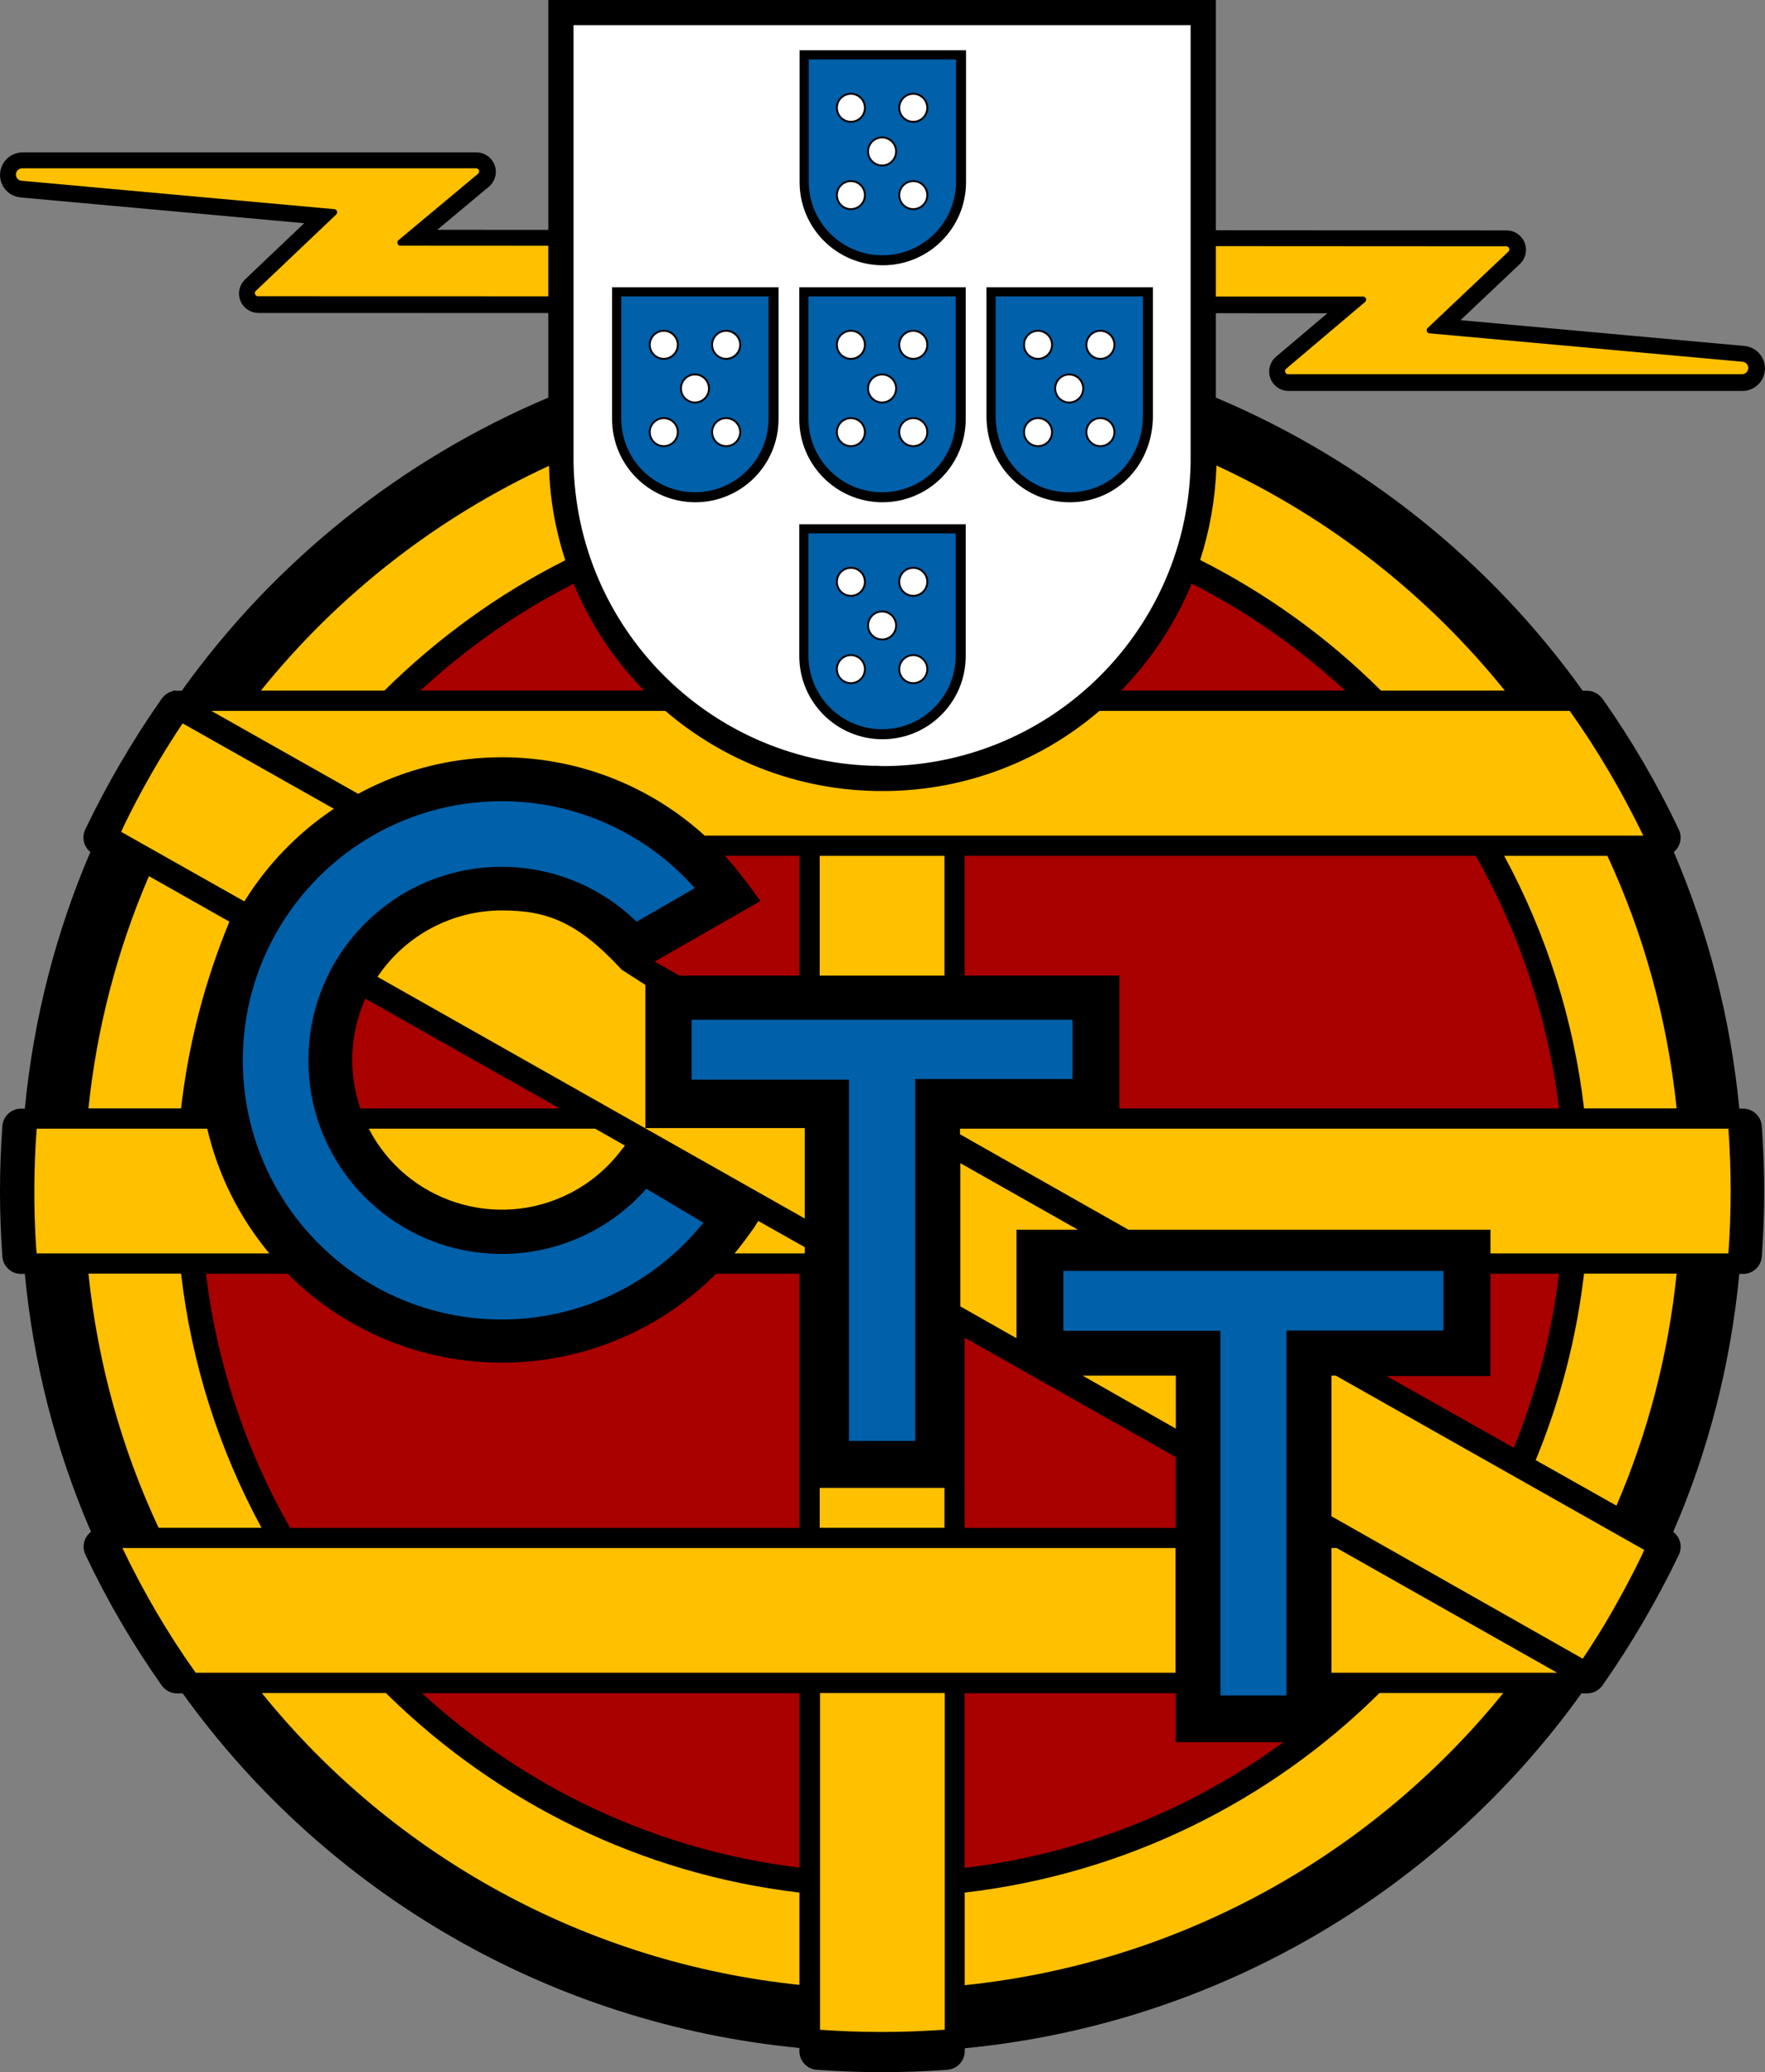 <svg width="2108" height="2475" xmlns="http://www.w3.org/2000/svg" xmlns:xlink="http://www.w3.org/1999/xlink" xml:space="preserve" overflow="hidden"><rect width="100%" height="100%" fill="#808080" stroke="none"/><defs><clipPath id="clip0"><rect x="1797" y="0" width="2108" height="2475"/></clipPath></defs><g clip-path="url(#clip0)" transform="translate(-1797 0)"><path d="M2275.83 293.942 3596.41 294.687C3598.47 294.717 3600.12 296.409 3600.09 298.466 3600.07 299.424 3599.69 300.341 3599.02 301.023L3502.91 391.952C3501.26 393.185 3500.93 395.522 3502.17 397.169 3502.87 398.108 3503.97 398.66 3505.15 398.66L3878.41 432.571C3882.53 432.776 3885.7 436.279 3885.49 440.398 3885.29 444.516 3881.78 447.683 3877.67 447.478L3336.39 447.478C3334.35 447.702 3332.51 446.222 3332.29 444.176 3332.14 442.853 3332.72 441.557 3333.79 440.77L3428.04 361.021C3429.49 359.564 3429.48 357.205 3428.03 355.751 3427.43 355.152 3426.64 354.779 3425.8 354.686L2105.59 354.313C2103.53 354.283 2101.88 352.591 2101.91 350.534 2101.93 349.576 2102.31 348.66 2102.98 347.978L2199.09 256.676C2200.54 255.219 2200.54 252.86 2199.08 251.407 2198.48 250.807 2197.7 250.434 2196.85 250.341L1823.59 216.429C1819.47 216.224 1816.3 212.721 1816.51 208.603 1816.71 204.485 1820.22 201.318 1824.33 201.522L2365.61 201.522C2367.65 201.299 2369.49 202.778 2369.71 204.824 2369.85 206.147 2369.28 207.444 2368.21 208.23L2273.59 287.234C2271.95 288.468 2271.62 290.804 2272.85 292.451 2273.55 293.39 2274.65 293.942 2275.83 293.942Z" stroke="#000000" stroke-width="38.958" stroke-miterlimit="8" fill-rule="evenodd"/><path d="M2275.33 293.442 3595.91 294.187C3597.97 294.217 3599.62 295.909 3599.59 297.966 3599.57 298.924 3599.19 299.841 3598.52 300.523L3502.41 391.452C3500.76 392.685 3500.43 395.021 3501.67 396.669 3502.37 397.608 3503.47 398.159 3504.65 398.159L3877.91 432.071C3882.03 432.276 3885.2 435.779 3884.99 439.897 3884.79 444.015 3881.28 447.183 3877.17 446.978L3335.9 446.978C3333.85 447.201 3332.01 445.722 3331.79 443.676 3331.64 442.353 3332.22 441.056 3333.29 440.27L3427.54 360.521C3428.99 359.064 3428.98 356.705 3427.53 355.251 3426.93 354.652 3426.14 354.279 3425.3 354.186L2105.09 353.813C2103.03 353.783 2101.38 352.091 2101.41 350.034 2101.43 349.076 2101.81 348.16 2102.48 347.478L2198.59 256.176C2200.04 254.719 2200.04 252.36 2198.58 250.907 2197.98 250.307 2197.2 249.934 2196.35 249.841L1823.09 215.929C1818.97 215.724 1815.81 212.221 1816.01 208.103 1816.22 203.985 1819.72 200.818 1823.83 201.022L2365.11 201.022C2367.15 200.799 2368.99 202.279 2369.21 204.324 2369.35 205.647 2368.78 206.944 2367.71 207.73L2273.09 286.734C2271.45 287.968 2271.12 290.304 2272.35 291.951 2273.05 292.89 2274.15 293.442 2275.33 293.442Z" fill="#FFC000" fill-rule="evenodd"/><path d="M2451.85 0 3249.15 0 3249.15 0.372 3249.15 474.911C3424.73 548.941 3576.39 670.131 3687.3 825.042L3692.52 825.042C3699.97 825.042 3706.3 828.767 3710.77 834.354 3745.64 883.781 3776.18 936.123 3802.05 990.795 3806.45 1000.04 3803.99 1011.1 3796.09 1017.61 3837.08 1113.34 3863.9 1216.14 3874.33 1324.16L3878.8 1324.16C3890.59 1324.14 3900.37 1333.26 3901.16 1345.02 3904.95 1396.85 3904.95 1448.89 3901.16 1500.72 3900.4 1512.2 3891.05 1521.22 3879.55 1521.58L3874.33 1521.58C3863.9 1629.97 3837.08 1733.89 3795.35 1829.62 3803.88 1836.03 3806.68 1847.57 3802.05 1857.18 3775.97 1911.56 3745.42 1963.71 3710.77 2013.25 3706.48 2019.23 3699.51 2022.72 3692.14 2022.56L3685.81 2022.56C3512.97 2263.5 3244.44 2418.04 2949.23 2446.44L2949.23 2449.8C2949.26 2461.58 2940.13 2471.36 2928.37 2472.15 2876.4 2475.95 2824.23 2475.95 2772.26 2472.15 2760.93 2471.2 2752.11 2461.91 2751.77 2450.54L2751.77 2446.07C2456.62 2417.76 2188.1 2263.36 2015.19 2022.56L2008.48 2022.56C2001.25 2022.6 1994.45 2019.12 1990.23 2013.25 1955.36 1963.82 1924.82 1911.48 1898.95 1856.81 1894.52 1847.3 1897.31 1835.98 1905.65 1829.62 1863.4 1731.69 1836.75 1627.75 1826.67 1521.58L1822.2 1521.58C1810.41 1521.6 1800.63 1512.48 1799.84 1500.72 1796.05 1448.89 1796.05 1396.85 1799.84 1345.02 1800.6 1333.55 1809.95 1324.52 1821.45 1324.16L1826.67 1324.16C1837.1 1216.14 1863.93 1113.34 1904.91 1017.61 1896.83 1011.04 1894.36 999.768 1898.95 990.422 1925.03 936.04 1955.58 883.893 1990.23 834.354 1993.52 829.731 1998.45 826.535 2004.01 825.414L2004.76 824.297 2005.88 825.042 2014.07 825.042C2124.89 670.184 2276.4 549.001 2451.85 474.911L2451.85 0Z" fill-rule="evenodd"/><path d="M2482 30 3219 30 3219 552.21C3215.81 751.238 3055.35 911.808 2856.45 915L2850.5 915 2844.17 914.628 2838.22 914.628C2641.94 908.106 2485.26 748.697 2482 552.21L2482 30Z" fill="#FFFFFF" fill-rule="evenodd"/><path d="M2949.14 2022.39 3201.28 2022.39 3201.28 2080.88 3329.77 2080.88C3217.84 2162.7 3086.77 2214.39 2949.14 2231ZM2301.1 2022.39 2751.75 2022.39 2751.75 2230.63C2578.94 2209.77 2422.88 2134.15 2301.1 2022.39ZM2949.14 1597.73 3201.27 1740.4 3201.27 1824.96 2949.14 1824.96ZM2043 1521.37 2140.58 1521.37C2208.31 1589.46 2300.41 1627.68 2396.44 1627.53 2492.46 1627.64 2584.56 1589.42 2652.3 1521.37L2751.75 1521.37 2751.75 1824.96 2143.56 1824.96C2090.16 1731.47 2055.97 1628.26 2043 1521.37ZM3577.06 1521.37 3659 1521.37C3650.32 1592.75 3632.16 1662.65 3605 1729.23L3453.04 1643.55 3577.06 1643.55 3577.06 1643.18ZM2233.31 1192.81 2465.34 1323.94 2227.36 1323.94C2220.98 1305.35 2217.71 1285.84 2217.67 1266.2 2217.67 1240.12 2223.26 1215.16 2233.31 1192.81ZM2662.73 1022.2 2751.75 1022.2 2751.75 1165.25 2608.36 1165.25 2578.94 1148.48 2705.19 1076.22 2688.06 1052.75 2685.82 1050.14C2678.75 1040.46 2670.93 1031.14 2662.73 1022.2ZM2949.14 1022.2 3559.56 1022.2C3612.34 1115.21 3646.14 1217.77 3659 1323.94L3133.87 1323.94 3133.87 1165.25 2949.14 1165.25ZM3219.9 697 3220.27 697C3286.92 730.985 3348.58 773.976 3403.51 824.772L3136.1 824.772C3171.11 789.01 3199.41 746.544 3219.15 699.98ZM2482.1 697C2501.65 744.622 2530.24 788.012 2566.27 824.772L2299.24 824.772C2352.87 775.227 2412.83 732.761 2478.38 699.236Z" fill="#A90000" fill-rule="evenodd"/><path d="M2396.05 957 2401.64 957C2486.98 958.503 2567.88 995.363 2625.08 1058.8L2626.94 1060.66 2557.3 1100.94 2555.07 1098.7C2512.22 1058.04 2455.45 1035.36 2396.43 1035.31 2268.9 1035.2 2165.45 1138.63 2165.34 1266.31 2165.24 1394 2268.53 1497.59 2396.05 1497.69L2400.52 1497.69C2464.24 1496.52 2524.64 1468.98 2567.36 1421.62L2568.85 1419.76 2637 1460.4 2635.51 1462.27C2576.82 1534.23 2488.94 1575.99 2396.15 1576 2225.44 1576.03 2087.03 1437.48 2087 1266.55 2086.97 1095.62 2225.34 957.026 2396.05 957Z" fill="#0060AA" fill-rule="evenodd"/><path d="M2623 1218 3078 1218 3078 1288.79 2890.03 1288.79 2890.03 1721 2810.97 1721 2810.97 1289.54 2623 1289.54 2623 1218Z" fill="#0060AA" fill-rule="evenodd"/><path d="M2943 1389 2944 1389 2944 1390 2943 1389Z" fill-rule="evenodd"/><path d="M3067 1518 3521 1518 3521 1589.15 3333.45 1589.15 3333.45 2025 3254.55 2025 3254.55 1589.52 3067 1589.52 3067 1518Z" fill="#0060AA" fill-rule="evenodd"/><path d="M2763.07 637.608 2938.94 637.608 2938.94 783.605C2938.94 832.148 2899.57 871.5 2851 871.5 2802.44 871.5 2763.07 832.148 2763.07 783.605ZM2986.63 354.554 3162.5 354.554 3162.5 496.826C3162.5 547.105 3125.99 587.701 3076.06 588.446L3073.07 588.446C3023.52 587.701 2987.37 547.85 2986.63 498.316ZM2763.07 354.554 2938.94 354.554 2938.94 500.551C2938.94 549.094 2899.57 588.446 2851 588.446 2802.44 588.446 2763.07 549.094 2763.07 500.551ZM2539.5 354.554 2715.37 354.554 2715.37 500.55C2715.37 549.094 2676 588.446 2627.44 588.446L2627.44 588.446C2578.87 588.446 2539.5 549.093 2539.5 500.55ZM2763.44 71.5 2939.31 71.5 2939.31 217.496C2939.31 266.04 2899.94 305.392 2851.37 305.392 2802.81 305.392 2763.44 266.04 2763.44 217.496Z" stroke="#000000" stroke-width="22.917" stroke-miterlimit="8" fill-rule="evenodd"/><path d="M2776.38 2022.16 2925.35 2022.16 2925.35 2424.35 2917.9 2424.72C2870.77 2427.88 2823.48 2427.75 2776.38 2424.35ZM3444.53 2022.16 3592.39 2022.16C3437.09 2213.94 3208.41 2344.28 2949.19 2371.1L2949.19 2260.49C3141.37 2238.15 3314.18 2151.38 3444.53 2022.16ZM2109.7 2022.16 2257.56 2022.16 2257.94 2022.16 2261.66 2025.88C2391.64 2152.5 2561.85 2238.15 2751.79 2260.49L2751.79 2370.73C2499.92 2344.55 2268.85 2219.11 2109.7 2022.16ZM3387.18 1848.99 3393.51 1848.99 3656.83 1997.95 3387.18 1997.95ZM1943.22 1848.99 3200.96 1848.99 3200.96 1997.95 2030.75 1997.95C1997.23 1951.03 1968.18 1901.12 1943.22 1848.99ZM2776 1777.11 2924.98 1777.11 2924.98 1824.78 2776 1824.78ZM3387.18 1643.05 3392.39 1643.05 3760.74 1851.22 3757.76 1857.93C3747.99 1878.12 3737.55 1898 3726.47 1917.51L3722.75 1924.21C3711.57 1943.95 3699.66 1962.57 3687.37 1981.19L3387.18 1811ZM3089.97 1643.05 3200.96 1643.05 3201.33 1643.05 3201.33 1706.36ZM3688.86 1521.27 3799.47 1521.27C3789.42 1618.84 3764.83 1711.94 3727.59 1798.34L3631.13 1743.97C3660.52 1672.74 3679.94 1597.8 3688.86 1521.27ZM1902.63 1521.27 2013.24 1521.27C2025.58 1627.65 2058.2 1730.68 2109.33 1824.78L1986.43 1824.78C1942.48 1730.94 1913.8 1628.9 1902.63 1521.27ZM2702.63 1458.34 2758.12 1489.62 2758.12 1497.07 2674.33 1497.07C2682.52 1487.38 2689.97 1476.96 2697.42 1466.53ZM2943.97 1389.28 3084.38 1468.76 3011.01 1468.76 3011.01 1598.36 2943.97 1560.37ZM2237.45 1348.1 2507.84 1348.1 2543.23 1368.21 2542.11 1370.08 2540.62 1371.57C2524.27 1393.93 2502.94 1412.19 2478.32 1424.9 2390.6 1470.2 2282.76 1435.82 2237.45 1348.1ZM2943.6 1348.1 2943.97 1348.1 3861.3 1348.1C3864.9 1397.69 3864.9 1447.48 3861.3 1497.06L3577.12 1497.06 3577.12 1468.76 3144.72 1468.76 2943.6 1354.81ZM1840.8 1348.1 2044.53 1348.1C2057.26 1402.86 2082.65 1453.88 2118.64 1497.06L1840.8 1497.06 1840.06 1488.87C1837.08 1441.99 1837.33 1394.96 1840.8 1348.1ZM2396.48 1087.42C2449.74 1087.42 2486.62 1100.83 2539.5 1158.18L2567.81 1176.43 2567.81 1347.36 2758.12 1347.36 2758.12 1455.36 2247.88 1166.74C2281.07 1117.16 2336.82 1087.41 2396.48 1087.42ZM1974.88 1046.46 2070.97 1100.83C2041.92 1171.21 2022.18 1245.69 2013.24 1323.9L1902.63 1323.9C1912.5 1228.29 1936.86 1134.73 1974.88 1046.46ZM2776 1022.25 2924.98 1022.25 2924.98 1165.25 2776 1165.25ZM3593.51 1022.25 3716.42 1022.25 3716.79 1022.25C3759.99 1115.35 3788.3 1217.02 3799.47 1323.9L3688.86 1323.9C3676.52 1218.21 3644.16 1115.84 3593.51 1022.25ZM2015.1 863.978 2195.74 966.017C2152.62 994.829 2116.17 1032.54 2088.85 1076.62L1941.73 993.575 1944.71 986.871C1965.3 944.324 1988.82 903.262 2015.1 863.978ZM2049.37 849.082 2591.64 849.082C2659.8 907.549 2748.07 943.3 2844.16 944.79L2857.57 944.79C2950.34 943.371 3039.68 909.508 3110.08 849.082L3671.72 849.082C3705.24 896.005 3734.29 945.907 3759.62 998.044L2638.57 998.044C2525.3 895.089 2359.29 875.065 2224.79 948.142ZM2452.72 556.372C2453.47 595.475 2460.54 633.46 2472.09 669.211 2392.01 709.43 2319.39 762.312 2256.07 824.876L2108.59 824.876C2201.09 710.067 2318.86 618.177 2452.72 556.372ZM3249.75 556C3383.79 617.86 3501.69 709.885 3594.26 824.876L3446.4 824.876C3383.09 761.772 3310.18 709.106 3230.38 668.838 3241.55 634.205 3248.26 597.337 3249.75 559.352Z" fill="#FFC000" fill-rule="evenodd"/><path d="M2762.56 637.108 2938.44 637.108 2938.44 783.105C2938.44 831.648 2899.07 871 2850.5 871 2801.94 871 2762.56 831.648 2762.56 783.105ZM2986.13 354.054 3162 354.054 3162 496.326C3162 546.605 3125.49 587.201 3075.56 587.946L3072.57 587.946C3023.02 587.201 2986.87 547.35 2986.13 497.816ZM2762.56 354.054 2938.44 354.054 2938.44 500.051C2938.44 548.594 2899.07 587.946 2850.5 587.946 2801.94 587.946 2762.56 548.594 2762.56 500.051ZM2539 354.054 2714.87 354.054 2714.87 500.05C2714.87 548.594 2675.5 587.946 2626.94 587.946L2626.94 587.946C2578.37 587.946 2539 548.594 2539 500.05ZM2762.94 71 2938.81 71 2938.81 216.997C2938.81 265.54 2899.44 304.892 2850.87 304.892 2802.31 304.892 2762.94 265.54 2762.94 216.997Z" fill="#0060AA" fill-rule="evenodd"/><path d="M2887.75 782.476C2897 782.476 2904.51 789.982 2904.51 799.238 2904.51 808.494 2897 816 2887.75 816 2878.49 816 2870.99 808.494 2870.99 799.238 2870.99 789.982 2878.49 782.476 2887.75 782.476ZM2813.25 782.476C2822.51 782.476 2830.01 789.982 2830.01 799.238 2830.01 808.494 2822.51 816 2813.25 816 2804 816 2796.49 808.494 2796.49 799.238 2796.49 789.982 2804 782.476 2813.25 782.476ZM2850.5 730.328C2859.76 730.328 2867.26 737.833 2867.26 747.09 2867.26 756.346 2859.76 763.852 2850.5 763.852 2841.24 763.852 2833.74 756.346 2833.74 747.09 2833.74 737.833 2841.24 730.328 2850.5 730.328ZM2887.75 678.18C2897 678.18 2904.51 685.685 2904.51 694.942 2904.51 704.198 2897 711.704 2887.75 711.704 2878.49 711.704 2870.99 704.198 2870.99 694.942 2870.99 685.685 2878.49 678.18 2887.75 678.18ZM2813.25 678.18C2822.51 678.18 2830.01 685.685 2830.01 694.942 2830.01 704.198 2822.51 711.704 2813.25 711.704 2804 711.704 2796.49 704.198 2796.49 694.942 2796.49 685.685 2804 678.18 2813.25 678.18ZM3111.24 499.386C3120.49 499.386 3128 506.892 3128 516.148 3128 525.405 3120.49 532.91 3111.24 532.91 3101.98 532.91 3094.48 525.405 3094.48 516.148 3094.48 506.892 3101.98 499.386 3111.24 499.386ZM3036.74 499.386C3046 499.386 3053.5 506.892 3053.5 516.148 3053.5 525.405 3046 532.91 3036.74 532.91 3027.49 532.91 3019.98 525.405 3019.98 516.148 3019.98 506.892 3027.49 499.386 3036.74 499.386ZM2887.75 499.386C2897 499.386 2904.51 506.892 2904.51 516.148 2904.51 525.405 2897 532.91 2887.75 532.91 2878.49 532.91 2870.99 525.405 2870.99 516.148 2870.99 506.892 2878.49 499.386 2887.75 499.386ZM2813.25 499.386C2822.51 499.386 2830.01 506.892 2830.01 516.148 2830.01 525.405 2822.51 532.91 2813.25 532.91 2804 532.91 2796.49 525.405 2796.49 516.148 2796.49 506.892 2804 499.386 2813.25 499.386ZM2664.26 499.386C2673.51 499.386 2681.02 506.892 2681.02 516.148 2681.02 525.405 2673.51 532.91 2664.26 532.91 2655 532.91 2647.5 525.405 2647.5 516.148 2647.5 506.892 2655 499.386 2664.26 499.386ZM2589.76 499.386C2599.02 499.386 2606.52 506.892 2606.52 516.148 2606.52 525.405 2599.02 532.91 2589.76 532.91 2580.51 532.91 2573 525.405 2573 516.148 2573 506.892 2580.51 499.386 2589.76 499.386ZM3073.99 447.238C3083.25 447.238 3090.75 454.744 3090.75 464 3090.75 473.257 3083.25 480.762 3073.99 480.762 3064.73 480.762 3057.23 473.257 3057.23 464 3057.23 454.744 3064.73 447.238 3073.99 447.238ZM2850.5 447.238C2859.76 447.238 2867.26 454.744 2867.26 464 2867.26 473.257 2859.76 480.762 2850.5 480.762 2841.24 480.762 2833.74 473.257 2833.74 464 2833.74 454.744 2841.24 447.238 2850.5 447.238ZM2627.01 447.238C2636.27 447.238 2643.77 454.744 2643.77 464 2643.77 473.257 2636.27 480.762 2627.01 480.762 2617.75 480.762 2610.25 473.257 2610.25 464 2610.25 454.744 2617.75 447.238 2627.01 447.238ZM3111.24 395.09C3120.49 395.09 3128 402.595 3128 411.852 3128 421.108 3120.49 428.614 3111.24 428.614 3101.98 428.614 3094.48 421.108 3094.48 411.852 3094.48 402.595 3101.98 395.09 3111.24 395.09ZM3036.74 395.09C3046 395.09 3053.5 402.595 3053.5 411.852 3053.5 421.108 3046 428.614 3036.74 428.614 3027.49 428.614 3019.98 421.108 3019.98 411.852 3019.98 402.595 3027.49 395.09 3036.74 395.09ZM2887.75 395.09C2897 395.09 2904.51 402.595 2904.51 411.852 2904.51 421.108 2897 428.614 2887.75 428.614 2878.49 428.614 2870.99 421.108 2870.99 411.852 2870.99 402.595 2878.49 395.09 2887.75 395.09ZM2813.25 395.09C2822.51 395.09 2830.01 402.595 2830.01 411.852 2830.01 421.108 2822.51 428.614 2813.25 428.614 2804 428.614 2796.49 421.108 2796.49 411.852 2796.49 402.595 2804 395.09 2813.25 395.09ZM2664.26 395.09C2673.51 395.09 2681.02 402.595 2681.02 411.852 2681.02 421.108 2673.51 428.614 2664.26 428.614 2655 428.614 2647.5 421.108 2647.5 411.852 2647.5 402.595 2655 395.09 2664.26 395.09ZM2589.76 395.09C2599.02 395.09 2606.52 402.595 2606.52 411.852 2606.52 421.108 2599.02 428.614 2589.76 428.614 2580.51 428.614 2573 421.108 2573 411.852 2573 402.595 2580.51 395.09 2589.76 395.09ZM2887.75 216.296C2897 216.296 2904.51 223.802 2904.51 233.058 2904.51 242.315 2897 249.82 2887.75 249.82 2878.49 249.82 2870.99 242.315 2870.99 233.058 2870.99 223.802 2878.49 216.296 2887.75 216.296ZM2813.25 216.296C2822.51 216.296 2830.01 223.802 2830.01 233.058 2830.01 242.315 2822.51 249.82 2813.25 249.82 2804 249.82 2796.49 242.315 2796.49 233.058 2796.49 223.802 2804 216.296 2813.25 216.296ZM2850.5 164.148C2859.76 164.148 2867.26 171.654 2867.26 180.91 2867.26 190.167 2859.76 197.672 2850.5 197.672 2841.24 197.672 2833.74 190.167 2833.74 180.91 2833.74 171.654 2841.24 164.148 2850.5 164.148ZM2887.75 112C2897 112 2904.51 119.505 2904.51 128.762 2904.51 138.018 2897 145.524 2887.75 145.524 2878.49 145.524 2870.99 138.018 2870.99 128.762 2870.99 119.505 2878.49 112 2887.75 112ZM2813.25 112C2822.51 112 2830.01 119.505 2830.01 128.762 2830.01 138.018 2822.51 145.524 2813.25 145.524 2804 145.524 2796.49 138.018 2796.49 128.762 2796.49 119.505 2804 112 2813.25 112Z" stroke="#000000" stroke-width="2.292" stroke-miterlimit="8" fill="#FFFFFF" fill-rule="evenodd"/></g></svg>